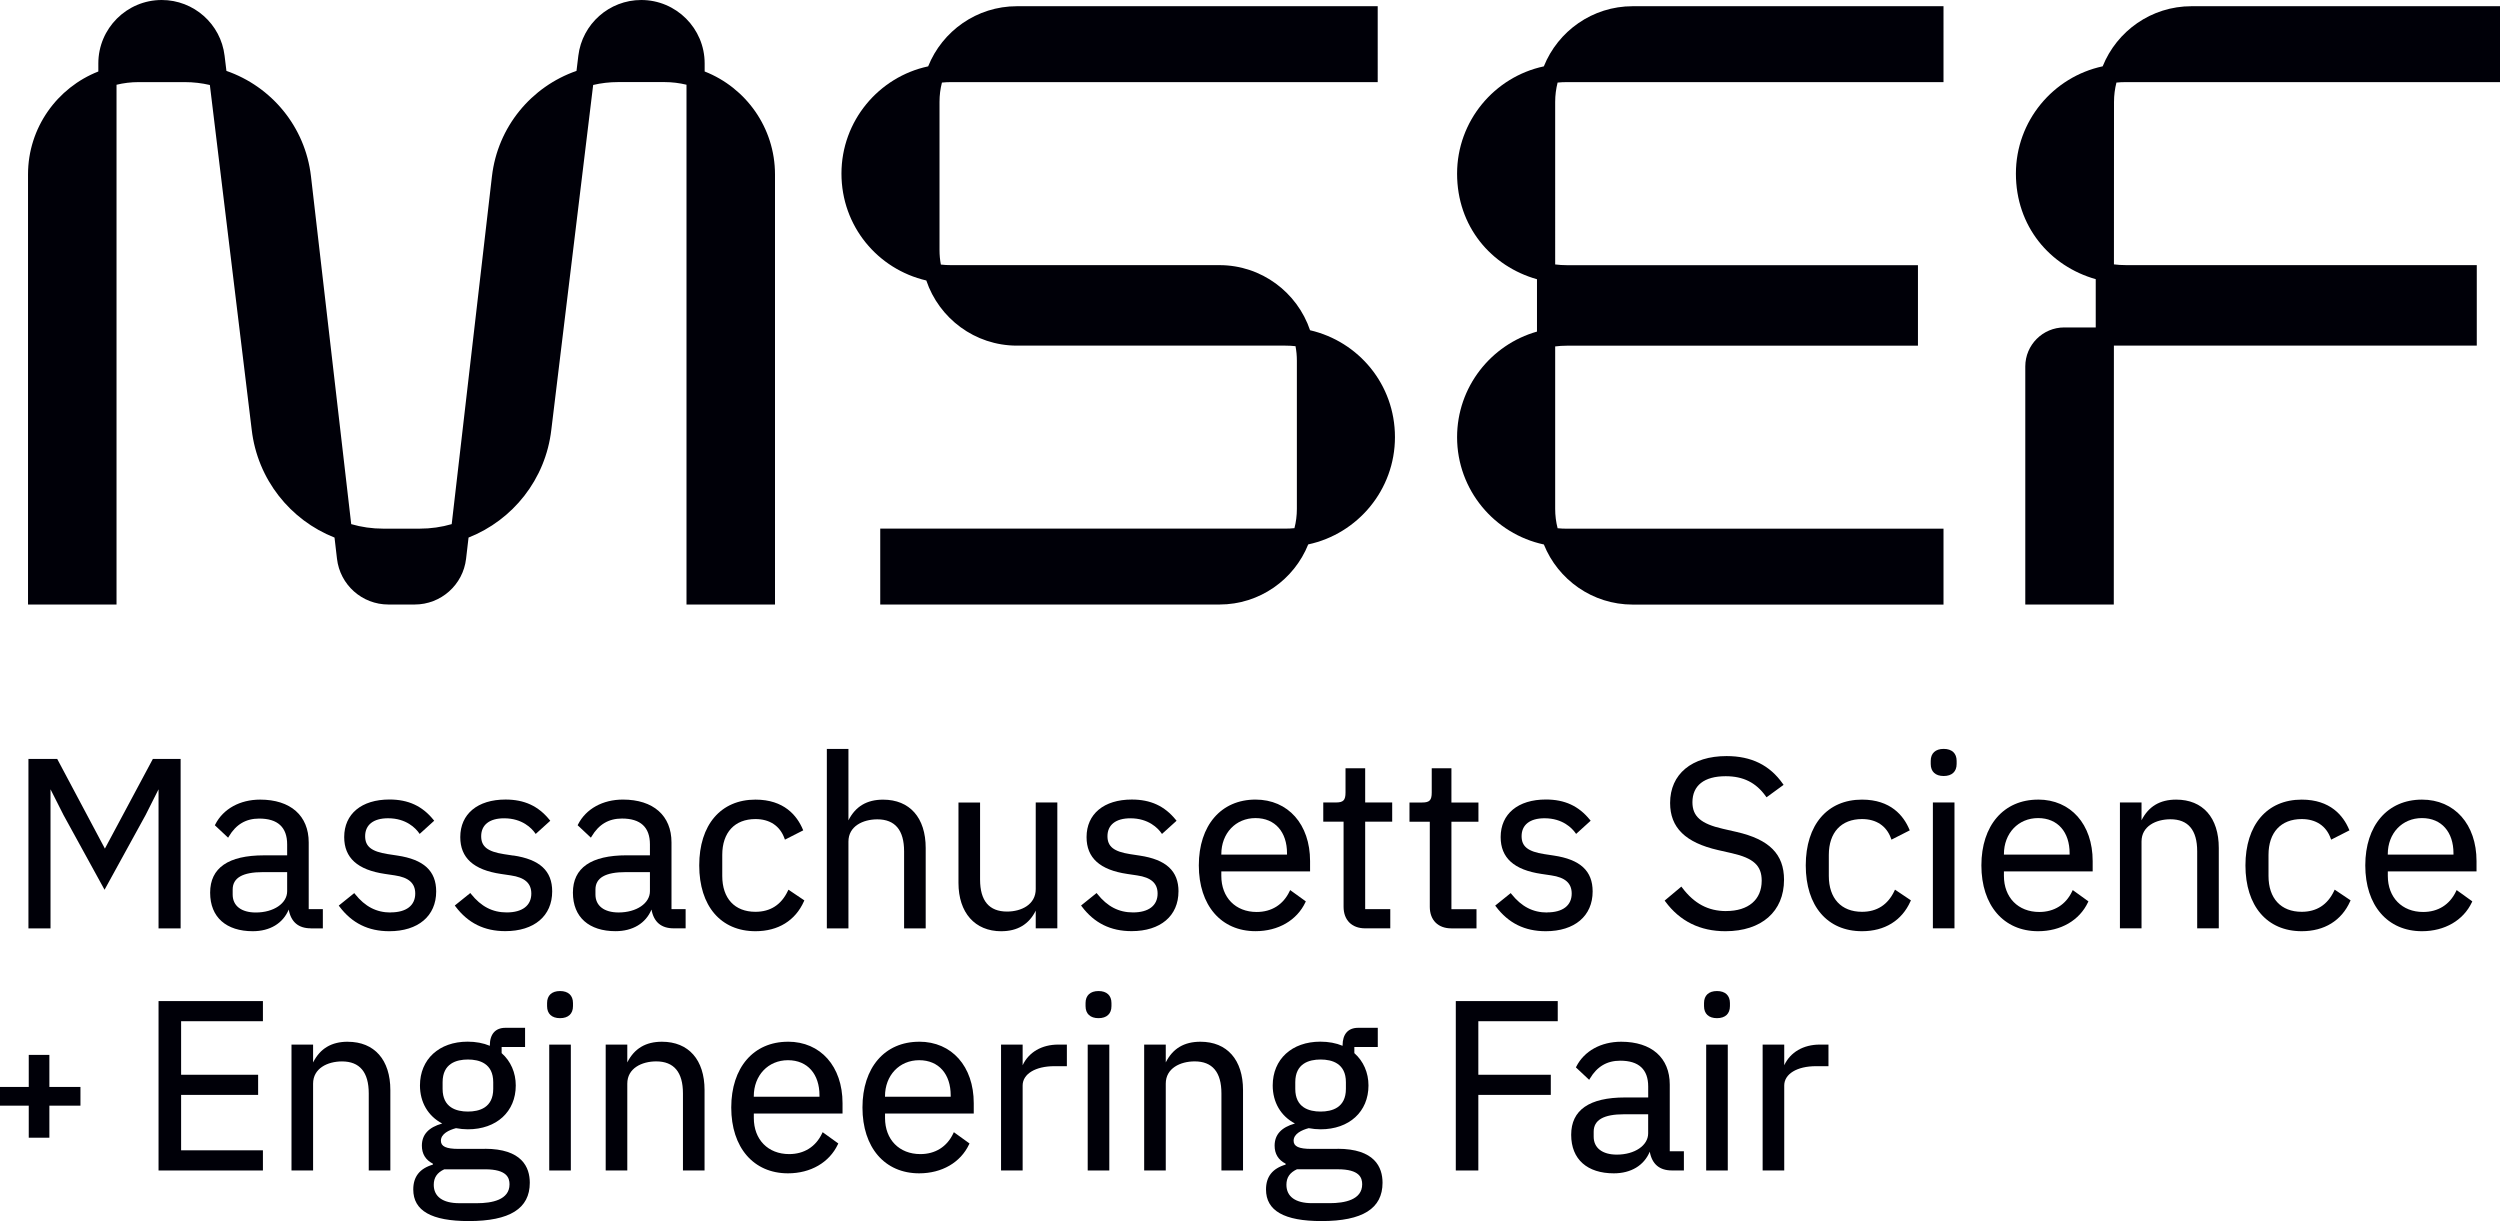 <?xml version="1.0" encoding="UTF-8"?><svg id="Layer_1" xmlns="http://www.w3.org/2000/svg" viewBox="0 0 720 351.7"><defs><style>.cls-1{fill:#000008;}</style></defs><polygon class="cls-1" points="45.66 267.37 52.02 267.37 52.02 218.58 44.02 218.58 30.21 244.4 16.48 218.58 8.19 218.58 8.19 267.37 14.55 267.37 14.55 227.32 18.3 234.74 30.11 256.25 41.93 234.73 45.66 227.32 45.66 267.37"/><path class="cls-1" d="M89.53,267.37h3.45v-5.53h-4.07v-19.21c0-7.72-5.23-12.34-13.99-12.34-5.81,0-10.65,2.67-12.92,7.15l-.12.24,3.82,3.58.23-.38c2.06-3.46,4.91-5.13,8.72-5.13,5.34,0,8.05,2.5,8.05,7.43v3.16h-6.67c-10.29,0-15.51,3.62-15.51,10.75s4.7,11.1,12.27,11.1c4.96,0,8.7-2.26,10.36-6.23.66,3.59,2.81,5.4,6.38,5.4ZM82.7,251.18v5.5c0,3.49-3.88,6.12-9.02,6.12-4.18,0-6.67-1.93-6.67-5.16v-1.45c0-3.38,2.86-5.02,8.74-5.02h6.95Z"/><path class="cls-1" d="M112.51,262.8c-4.1,0-7.36-1.69-10.26-5.31l-.22-.28-4.47,3.6.21.28c3.6,4.78,8.29,7.1,14.34,7.1,8.33,0,13.51-4.39,13.51-11.45,0-5.91-3.56-9.2-11.19-10.34l-2.75-.42c-4.69-.73-6.52-2.18-6.52-5.16,0-3.28,2.41-5.16,6.6-5.16,5.29,0,7.97,2.93,8.87,4.19l.23.32,4.19-3.8-.21-.26c-3.23-3.99-7.26-5.85-12.68-5.85-8.03,0-13.03,4.15-13.03,10.82,0,5.98,3.84,9.45,11.74,10.61l2.82.42c4.02.59,5.9,2.25,5.9,5.23,0,3.45-2.58,5.43-7.09,5.43Z"/><path class="cls-1" d="M147.85,246.41l-2.75-.42c-4.69-.73-6.52-2.18-6.52-5.16,0-3.28,2.41-5.16,6.6-5.16,5.29,0,7.97,2.93,8.87,4.19l.23.32,4.2-3.8-.21-.26c-3.23-3.99-7.26-5.85-12.68-5.85-8.03,0-13.03,4.15-13.03,10.82,0,5.98,3.84,9.45,11.74,10.61l2.82.42c4.02.59,5.9,2.25,5.9,5.23,0,3.45-2.58,5.43-7.09,5.43-4.1,0-7.36-1.69-10.26-5.31l-.22-.28-4.47,3.6.21.28c3.6,4.78,8.29,7.1,14.33,7.1,8.34,0,13.51-4.39,13.51-11.45,0-5.91-3.56-9.2-11.19-10.34Z"/><path class="cls-1" d="M187.63,261.96c.66,3.59,2.81,5.4,6.38,5.4h3.45v-5.53h-4.07v-19.21c0-7.72-5.23-12.34-13.99-12.34-5.81,0-10.64,2.67-12.92,7.15l-.12.24,3.82,3.58.23-.38c2.06-3.46,4.91-5.13,8.72-5.13,5.34,0,8.05,2.5,8.05,7.43v3.16h-6.67c-10.29,0-15.51,3.62-15.51,10.75s4.7,11.1,12.27,11.1c4.96,0,8.7-2.26,10.36-6.23ZM171.49,257.64v-1.45c0-3.38,2.86-5.02,8.74-5.02h6.95v5.5c0,3.49-3.88,6.12-9.02,6.12-4.18,0-6.67-1.93-6.67-5.16Z"/><path class="cls-1" d="M231.53,259.58l.12-.27-4.58-3.08-.18.37c-1.89,3.98-5.03,6-9.32,6-5.99,0-9.56-3.86-9.56-10.33v-6.06c0-6.46,3.58-10.32,9.56-10.32,4.1,0,7.06,1.97,8.35,5.55l.14.38,5.27-2.68-.13-.3c-1.65-3.9-5.35-8.55-13.62-8.55-9.99,0-16.2,7.26-16.2,18.95s6.21,18.95,16.2,18.95c6.53,0,11.49-3.06,13.96-8.62Z"/><path class="cls-1" d="M260.38,245.18v22.19h6.22v-23.15c0-8.72-4.59-13.92-12.27-13.92-4.68,0-7.95,1.95-9.98,5.96v-20.56h-6.22v51.68h6.22v-25.01c0-4.42,4.18-6.4,8.32-6.4,5.11,0,7.71,3.1,7.71,9.22Z"/><path class="cls-1" d="M288.38,268.19c4.65,0,7.97-1.99,9.91-5.92v5.09h6.22v-36.25h-6.22v24.95c0,4.47-4.15,6.47-8.26,6.47-5.16,0-7.77-3.1-7.77-9.22v-22.19h-6.22v23.15c0,8.59,4.73,13.93,12.34,13.93Z"/><path class="cls-1" d="M339.41,256.75c0-5.91-3.56-9.2-11.19-10.34l-2.75-.42c-4.69-.73-6.52-2.18-6.52-5.16,0-3.28,2.41-5.16,6.6-5.16,5.29,0,7.97,2.93,8.87,4.19l.23.32,4.2-3.8-.21-.26c-3.23-3.99-7.26-5.85-12.68-5.85-8.03,0-13.03,4.15-13.03,10.82,0,5.98,3.84,9.45,11.74,10.61l2.82.42c4.02.59,5.9,2.25,5.9,5.23,0,3.45-2.58,5.43-7.09,5.43-4.1,0-7.36-1.69-10.26-5.31l-.22-.28-4.47,3.6.21.28c3.6,4.78,8.29,7.1,14.33,7.1,8.34,0,13.51-4.39,13.51-11.45Z"/><path class="cls-1" d="M375.95,259.86l.12-.27-4.51-3.25-.18.38c-1.81,3.82-5.17,5.93-9.46,5.93-6.09,0-10.18-4.18-10.18-10.39v-1.3h25.56v-2.97c0-10.59-6.32-17.71-15.71-17.71-9.92,0-16.33,7.44-16.33,18.95s6.41,18.95,16.33,18.95c6.54,0,11.91-3.12,14.37-8.33ZM351.74,246.13v-.13c0-6.02,4.14-10.39,9.84-10.39s9.08,4.07,9.08,10.12v.4h-18.92Z"/><path class="cls-1" d="M393.18,221.26h-5.67v6.97c0,2.23-.62,2.88-2.75,2.88h-3.66v5.53h5.85v24.51c0,3.83,2.38,6.21,6.21,6.21h7.24v-5.53h-7.23v-25.19h7.78v-5.53h-7.78v-9.85Z"/><path class="cls-1" d="M425.24,261.84h-7.23v-25.19h7.78v-5.53h-7.78v-9.85h-5.67v6.97c0,2.23-.62,2.88-2.75,2.88h-3.66v5.53h5.85v24.51c0,3.83,2.38,6.21,6.21,6.21h7.24v-5.53Z"/><path class="cls-1" d="M445.57,262.8c-4.1,0-7.36-1.69-10.26-5.31l-.22-.28-4.47,3.6.21.28c3.6,4.78,8.29,7.1,14.34,7.1,8.33,0,13.51-4.39,13.51-11.45,0-5.91-3.55-9.2-11.19-10.34l-2.75-.42c-4.69-.73-6.52-2.18-6.52-5.16,0-3.28,2.41-5.16,6.6-5.16,5.29,0,7.97,2.93,8.87,4.19l.23.32,4.19-3.8-.21-.26c-3.23-3.99-7.26-5.85-12.68-5.85-8.04,0-13.03,4.15-13.03,10.82,0,5.98,3.84,9.45,11.74,10.61l2.82.42c4.03.59,5.9,2.25,5.9,5.23,0,3.45-2.58,5.43-7.09,5.43Z"/><path class="cls-1" d="M497.13,262.39c-5.17,0-9.2-2.15-12.67-6.75l-.23-.3-4.81,4.03.2.27c4.18,5.67,10,8.55,17.3,8.55,10.41,0,16.88-5.68,16.88-14.82,0-7.37-4.23-11.62-13.7-13.78l-3.93-.9c-6.3-1.43-8.75-3.57-8.75-7.64,0-4.84,3.4-7.5,9.57-7.5,5.06,0,8.73,1.83,11.56,5.78l.21.29,4.91-3.58-.2-.29c-3.78-5.39-9.08-8-16.21-8-10.03,0-16.27,5.18-16.27,13.51,0,7.1,4.4,11.41,13.85,13.57l3.92.89c6.28,1.43,8.61,3.58,8.61,7.92,0,5.47-3.83,8.74-10.25,8.74Z"/><path class="cls-1" d="M545.58,256.6c-1.89,3.98-5.03,6-9.32,6-5.99,0-9.56-3.86-9.56-10.33v-6.06c0-6.46,3.57-10.32,9.56-10.32,4.1,0,7.06,1.97,8.34,5.55l.14.38,5.27-2.68-.13-.3c-1.65-3.9-5.35-8.55-13.62-8.55-9.99,0-16.2,7.26-16.2,18.95s6.21,18.95,16.2,18.95c6.53,0,11.49-3.06,13.96-8.62l.12-.27-4.58-3.08-.18.37Z"/><rect class="cls-1" x="556.67" y="231.11" width="6.22" height="36.25"/><path class="cls-1" d="M559.78,215.68c-2.37,0-3.73,1.26-3.73,3.45v.9c0,2.2,1.36,3.46,3.73,3.46s3.73-1.26,3.73-3.46v-.9c0-2.19-1.36-3.45-3.73-3.45Z"/><path class="cls-1" d="M586.97,230.29c-9.92,0-16.33,7.44-16.33,18.95s6.41,18.95,16.33,18.95c6.54,0,11.91-3.12,14.37-8.33l.12-.27-4.51-3.25-.18.38c-1.81,3.82-5.17,5.93-9.46,5.93-6.09,0-10.18-4.18-10.18-10.39v-1.3h25.56v-2.97c0-10.59-6.32-17.71-15.71-17.71ZM577.13,246.13v-.13c0-6.02,4.14-10.39,9.84-10.39s9.08,4.07,9.08,10.12v.4h-18.92Z"/><path class="cls-1" d="M626.74,230.29c-4.68,0-7.95,1.95-9.98,5.95v-5.13h-6.22v36.25h6.22v-25.01c0-4.42,4.18-6.4,8.32-6.4,5.11,0,7.71,3.1,7.71,9.22v22.19h6.22v-23.15c0-8.72-4.59-13.92-12.27-13.92Z"/><path class="cls-1" d="M672.21,256.6c-1.89,3.98-5.03,6-9.32,6-5.99,0-9.56-3.86-9.56-10.33v-6.06c0-6.46,3.57-10.32,9.56-10.32,4.1,0,7.06,1.97,8.34,5.55l.14.38,5.27-2.68-.13-.3c-1.65-3.9-5.35-8.55-13.62-8.55-9.99,0-16.2,7.26-16.2,18.95s6.21,18.95,16.2,18.95c6.53,0,11.49-3.06,13.96-8.62l.12-.27-4.58-3.08-.18.37Z"/><path class="cls-1" d="M713.24,250.97v-2.97c0-10.59-6.32-17.71-15.71-17.71-9.92,0-16.33,7.44-16.33,18.95s6.41,18.95,16.33,18.95c6.54,0,11.91-3.12,14.37-8.33l.12-.27-4.51-3.25-.18.38c-1.81,3.82-5.17,5.93-9.46,5.93-6.09,0-10.18-4.18-10.18-10.39v-1.3h25.56ZM687.68,246.13v-.13c0-6.02,4.14-10.39,9.84-10.39s9.08,4.07,9.08,10.12v.4h-18.92Z"/><polygon class="cls-1" points="14.22 303.81 8.28 303.81 8.28 313.04 -.67 313.04 -.67 318.43 8.28 318.43 8.28 327.66 14.22 327.66 14.22 318.43 23.17 318.43 23.17 313.04 14.22 313.04 14.22 303.81"/><polygon class="cls-1" points="45.66 337.1 75.72 337.1 75.72 331.29 52.16 331.29 52.16 315.33 74.34 315.33 74.34 309.53 52.16 309.53 52.16 294.11 75.72 294.11 75.72 288.31 45.66 288.31 45.66 337.1"/><path class="cls-1" d="M100.15,300.02c-4.68,0-7.95,1.95-9.98,5.96v-5.13h-6.22v36.25h6.22v-25.01c0-4.42,4.18-6.4,8.32-6.4,5.11,0,7.71,3.1,7.71,9.22v22.19h6.22v-23.15c0-8.72-4.59-13.92-12.27-13.92Z"/><path class="cls-1" d="M139.65,330.88h-7.58c-3.57,0-5.09-.7-5.09-2.34,0-2.02,2.34-3.09,4.34-3.63,1.12.21,2.33.33,3.43.33,8.25,0,13.79-5.07,13.79-12.62,0-3.69-1.44-6.99-4.07-9.32v-1.76h6.75v-5.53h-5.66c-2.89,0-4.49,1.81-4.49,5.1v.08c-1.89-.79-4.04-1.19-6.4-1.19-8.2,0-13.72,5.07-13.72,12.61,0,4.85,2.33,8.82,6.4,10.96-3.93,1.11-5.85,3.21-5.85,6.39,0,2.35,1.06,4.09,3.17,5.18v.27c-3.8,1.12-5.65,3.47-5.65,7.16,0,6.13,5.23,9.1,15.99,9.1,11.82,0,17.57-3.61,17.57-11.03,0-4.47-2.25-9.79-12.96-9.79ZM142.05,313.6c0,5.4-3.97,6.53-7.29,6.53s-7.29-1.13-7.29-6.53v-1.93c0-5.4,3.97-6.53,7.29-6.53s7.29,1.13,7.29,6.53v1.93ZM137.38,346.52h-5.1c-4.75,0-7.36-1.88-7.36-5.29,0-2.09.96-3.51,3.03-4.47h11.77c6.29,0,7.02,2.47,7.02,4.33,0,4.49-5.09,5.43-9.36,5.43Z"/><rect class="cls-1" x="158.18" y="300.85" width="6.22" height="36.25"/><path class="cls-1" d="M161.29,285.42c-2.37,0-3.73,1.26-3.73,3.46v.89c0,2.2,1.36,3.46,3.73,3.46s3.73-1.26,3.73-3.46v-.89c0-2.2-1.36-3.46-3.73-3.46Z"/><path class="cls-1" d="M190.64,300.02c-4.68,0-7.95,1.95-9.98,5.95v-5.13h-6.22v36.25h6.22v-25.01c0-4.42,4.18-6.4,8.32-6.4,5.11,0,7.71,3.1,7.71,9.22v22.19h6.22v-23.15c0-8.72-4.59-13.92-12.27-13.92Z"/><path class="cls-1" d="M226.93,300.02c-9.92,0-16.33,7.44-16.33,18.95s6.41,18.95,16.33,18.95c6.54,0,11.91-3.12,14.37-8.33l.13-.27-4.51-3.25-.18.38c-1.81,3.82-5.17,5.93-9.46,5.93-6.09,0-10.18-4.18-10.18-10.39v-1.3h25.55v-2.97c0-10.59-6.32-17.71-15.71-17.71ZM217.09,315.86v-.13c0-6.02,4.14-10.39,9.84-10.39s9.08,4.07,9.08,10.12v.4h-18.92Z"/><path class="cls-1" d="M264.72,300.02c-9.92,0-16.33,7.44-16.33,18.95s6.41,18.95,16.33,18.95c6.54,0,11.91-3.12,14.37-8.33l.13-.27-4.51-3.25-.18.38c-1.81,3.82-5.17,5.93-9.46,5.93-6.09,0-10.18-4.18-10.18-10.39v-1.3h25.55v-2.97c0-10.59-6.32-17.71-15.71-17.71ZM254.88,315.86v-.13c0-6.02,4.14-10.39,9.84-10.39s9.08,4.07,9.08,10.12v.4h-18.92Z"/><path class="cls-1" d="M294.52,306.79v-5.95h-6.22v36.25h6.22v-24.46c0-3.33,3.68-5.57,9.15-5.57h3.59v-6.22h-2.49c-4.74,0-8.5,2.2-10.25,5.95Z"/><rect class="cls-1" x="313.26" y="300.85" width="6.22" height="36.25"/><path class="cls-1" d="M316.37,285.42c-2.37,0-3.73,1.26-3.73,3.46v.89c0,2.2,1.36,3.46,3.73,3.46s3.73-1.26,3.73-3.46v-.89c0-2.2-1.36-3.46-3.73-3.46Z"/><path class="cls-1" d="M345.71,300.02c-4.68,0-7.95,1.95-9.97,5.95v-5.13h-6.22v36.25h6.22v-25.01c0-4.42,4.18-6.4,8.32-6.4,5.11,0,7.71,3.1,7.71,9.22v22.19h6.22v-23.15c0-8.72-4.59-13.92-12.27-13.92Z"/><path class="cls-1" d="M385.22,330.88h-7.57c-3.57,0-5.09-.7-5.09-2.34,0-2.02,2.34-3.09,4.34-3.63,1.12.21,2.33.33,3.43.33,8.25,0,13.79-5.07,13.79-12.62,0-3.69-1.44-6.99-4.07-9.32v-1.76h6.75v-5.53h-5.66c-2.89,0-4.48,1.81-4.48,5.1v.08c-1.89-.79-4.04-1.19-6.4-1.19-8.21,0-13.72,5.07-13.72,12.61,0,4.85,2.33,8.82,6.4,10.96-3.93,1.11-5.85,3.21-5.85,6.39,0,2.35,1.06,4.09,3.17,5.18v.27c-3.8,1.12-5.65,3.47-5.65,7.16,0,6.13,5.23,9.1,15.99,9.1,11.83,0,17.57-3.61,17.57-11.03,0-4.47-2.25-9.79-12.96-9.79ZM387.62,313.6c0,5.4-3.96,6.53-7.29,6.53s-7.29-1.13-7.29-6.53v-1.93c0-5.4,3.97-6.53,7.29-6.53s7.29,1.13,7.29,6.53v1.93ZM370.49,341.22c0-2.09.96-3.51,3.03-4.47h11.77c6.29,0,7.02,2.47,7.02,4.33,0,4.49-5.09,5.43-9.36,5.43h-5.1c-4.75,0-7.36-1.88-7.36-5.29Z"/><polygon class="cls-1" points="419.27 337.1 425.76 337.1 425.76 315.33 446.63 315.33 446.63 309.53 425.76 309.53 425.76 294.11 448.63 294.11 448.63 288.31 419.27 288.31 419.27 337.1"/><path class="cls-1" d="M480.89,312.36c0-7.72-5.23-12.34-13.99-12.34-5.81,0-10.64,2.67-12.92,7.15l-.12.24,3.82,3.58.23-.38c2.06-3.46,4.91-5.13,8.72-5.13,5.34,0,8.05,2.5,8.05,7.43v3.16h-6.67c-10.29,0-15.51,3.62-15.51,10.75s4.7,11.1,12.27,11.1c4.96,0,8.7-2.26,10.36-6.23.66,3.59,2.81,5.4,6.38,5.4h3.45v-5.53h-4.07v-19.21ZM474.67,320.91v5.5c0,3.49-3.88,6.12-9.02,6.12-4.18,0-6.67-1.93-6.67-5.16v-1.44c0-3.38,2.86-5.02,8.74-5.02h6.95Z"/><rect class="cls-1" x="491.38" y="300.85" width="6.22" height="36.25"/><path class="cls-1" d="M494.49,285.42c-2.37,0-3.73,1.26-3.73,3.46v.89c0,2.2,1.36,3.46,3.73,3.46s3.73-1.26,3.73-3.46v-.89c0-2.2-1.36-3.46-3.73-3.46Z"/><path class="cls-1" d="M513.86,306.79v-5.95h-6.22v36.25h6.22v-24.46c0-3.33,3.68-5.57,9.15-5.57h3.59v-6.22h-2.49c-4.74,0-8.5,2.2-10.25,5.95Z"/><path class="cls-1" d="M444.63,19.11c-14.26,3.05-24.99,15.74-24.99,30.9s9.75,26.66,23.01,30.41v15.08c-13.26,3.75-23.01,15.96-23.01,30.41,0,15.16,10.73,27.85,24.99,30.9,4.08,10.14,14.01,17.31,25.58,17.31h89.52v-21.86h-108.5c-.89,0-1.77-.04-2.64-.13-.46-1.78-.7-3.65-.7-5.57v-46.79c1.09-.14,2.21-.21,3.34-.21h101.14v-23.19h-101.14c-1.13,0-2.25-.07-3.34-.21V29.35c0-1.92.25-3.79.7-5.57.87-.09,1.75-.13,2.64-.13h108.5V1.79h-89.52c-11.58,0-21.51,7.18-25.58,17.31Z"/><path class="cls-1" d="M377.3,95.12c-3.67-10.89-13.98-18.76-26.09-18.76h-77.29c-1,0-1.98-.05-2.95-.16-.26-1.35-.39-2.75-.39-4.17V29.31c0-1.91.24-3.76.7-5.53.87-.09,1.75-.13,2.65-.13h122.85V1.79h-103.91c-11.57,0-21.5,7.18-25.56,17.32-14.25,3.05-24.97,15.74-24.97,30.89s10.45,27.53,24.44,30.78c3.67,10.89,13.98,18.76,26.09,18.76h77.29c1,0,1.98.05,2.95.16.26,1.35.39,2.75.39,4.17v42.71c0,1.91-.24,3.77-.7,5.53-.87.09-1.75.13-2.64.13h-116.65v21.86h97.7c11.57,0,21.5-7.18,25.56-17.31,14.26-3.05,24.98-15.74,24.98-30.9s-10.46-27.53-24.44-30.78Z"/><path class="cls-1" d="M202.94,20.59v-2.34c0-10.06-8.19-18.25-18.26-18.25-9.22,0-17.01,6.9-18.12,16.05l-.53,4.37c-12.94,4.49-22.69,16.06-24.35,30.36l-11.59,100.17c-2.92.85-6.01,1.3-9.19,1.3h-10.56c-3.18,0-6.27-.45-9.19-1.3l-11.59-100.17c-1.65-14.3-11.4-25.87-24.35-30.36l-.53-4.37C63.59,6.9,55.8,0,46.58,0c-10.07,0-18.26,8.19-18.26,18.25v2.34c-11.84,4.64-20.25,16.18-20.25,29.65v123.87h25.49V24.41c2.03-.5,4.16-.76,6.34-.76h13.34c2.47,0,4.88.29,7.2.83l12.05,99.27c1.66,14.33,11.12,26.04,23.85,31.07l.71,6.09c.87,7.52,7.23,13.19,14.8,13.19h7.58c7.57,0,13.93-5.67,14.8-13.19l.71-6.09c12.73-5.03,22.19-16.74,23.84-31.06l12.05-99.29c2.32-.55,4.73-.83,7.2-.83h13.34c2.18,0,4.31.27,6.34.76v149.7h25.49V50.24c0-13.47-8.41-25.01-20.25-29.65Z"/><path class="cls-1" d="M609.53,23.78c.87-.09,1.75-.13,2.64-.13h108.5V1.79h-89.52c-11.58,0-21.51,7.18-25.58,17.31-14.26,3.05-24.99,15.74-24.99,30.9s9.74,26.65,22.99,30.4v13.9h-9.06c-6.19,0-11.23,5.04-11.23,11.23v68.57h25.49l.03-74.56h104.51v-23.19h-101.14c-1.14,0-2.26-.07-3.36-.21l.02-46.79c0-1.92.25-3.79.7-5.57Z"/></svg>